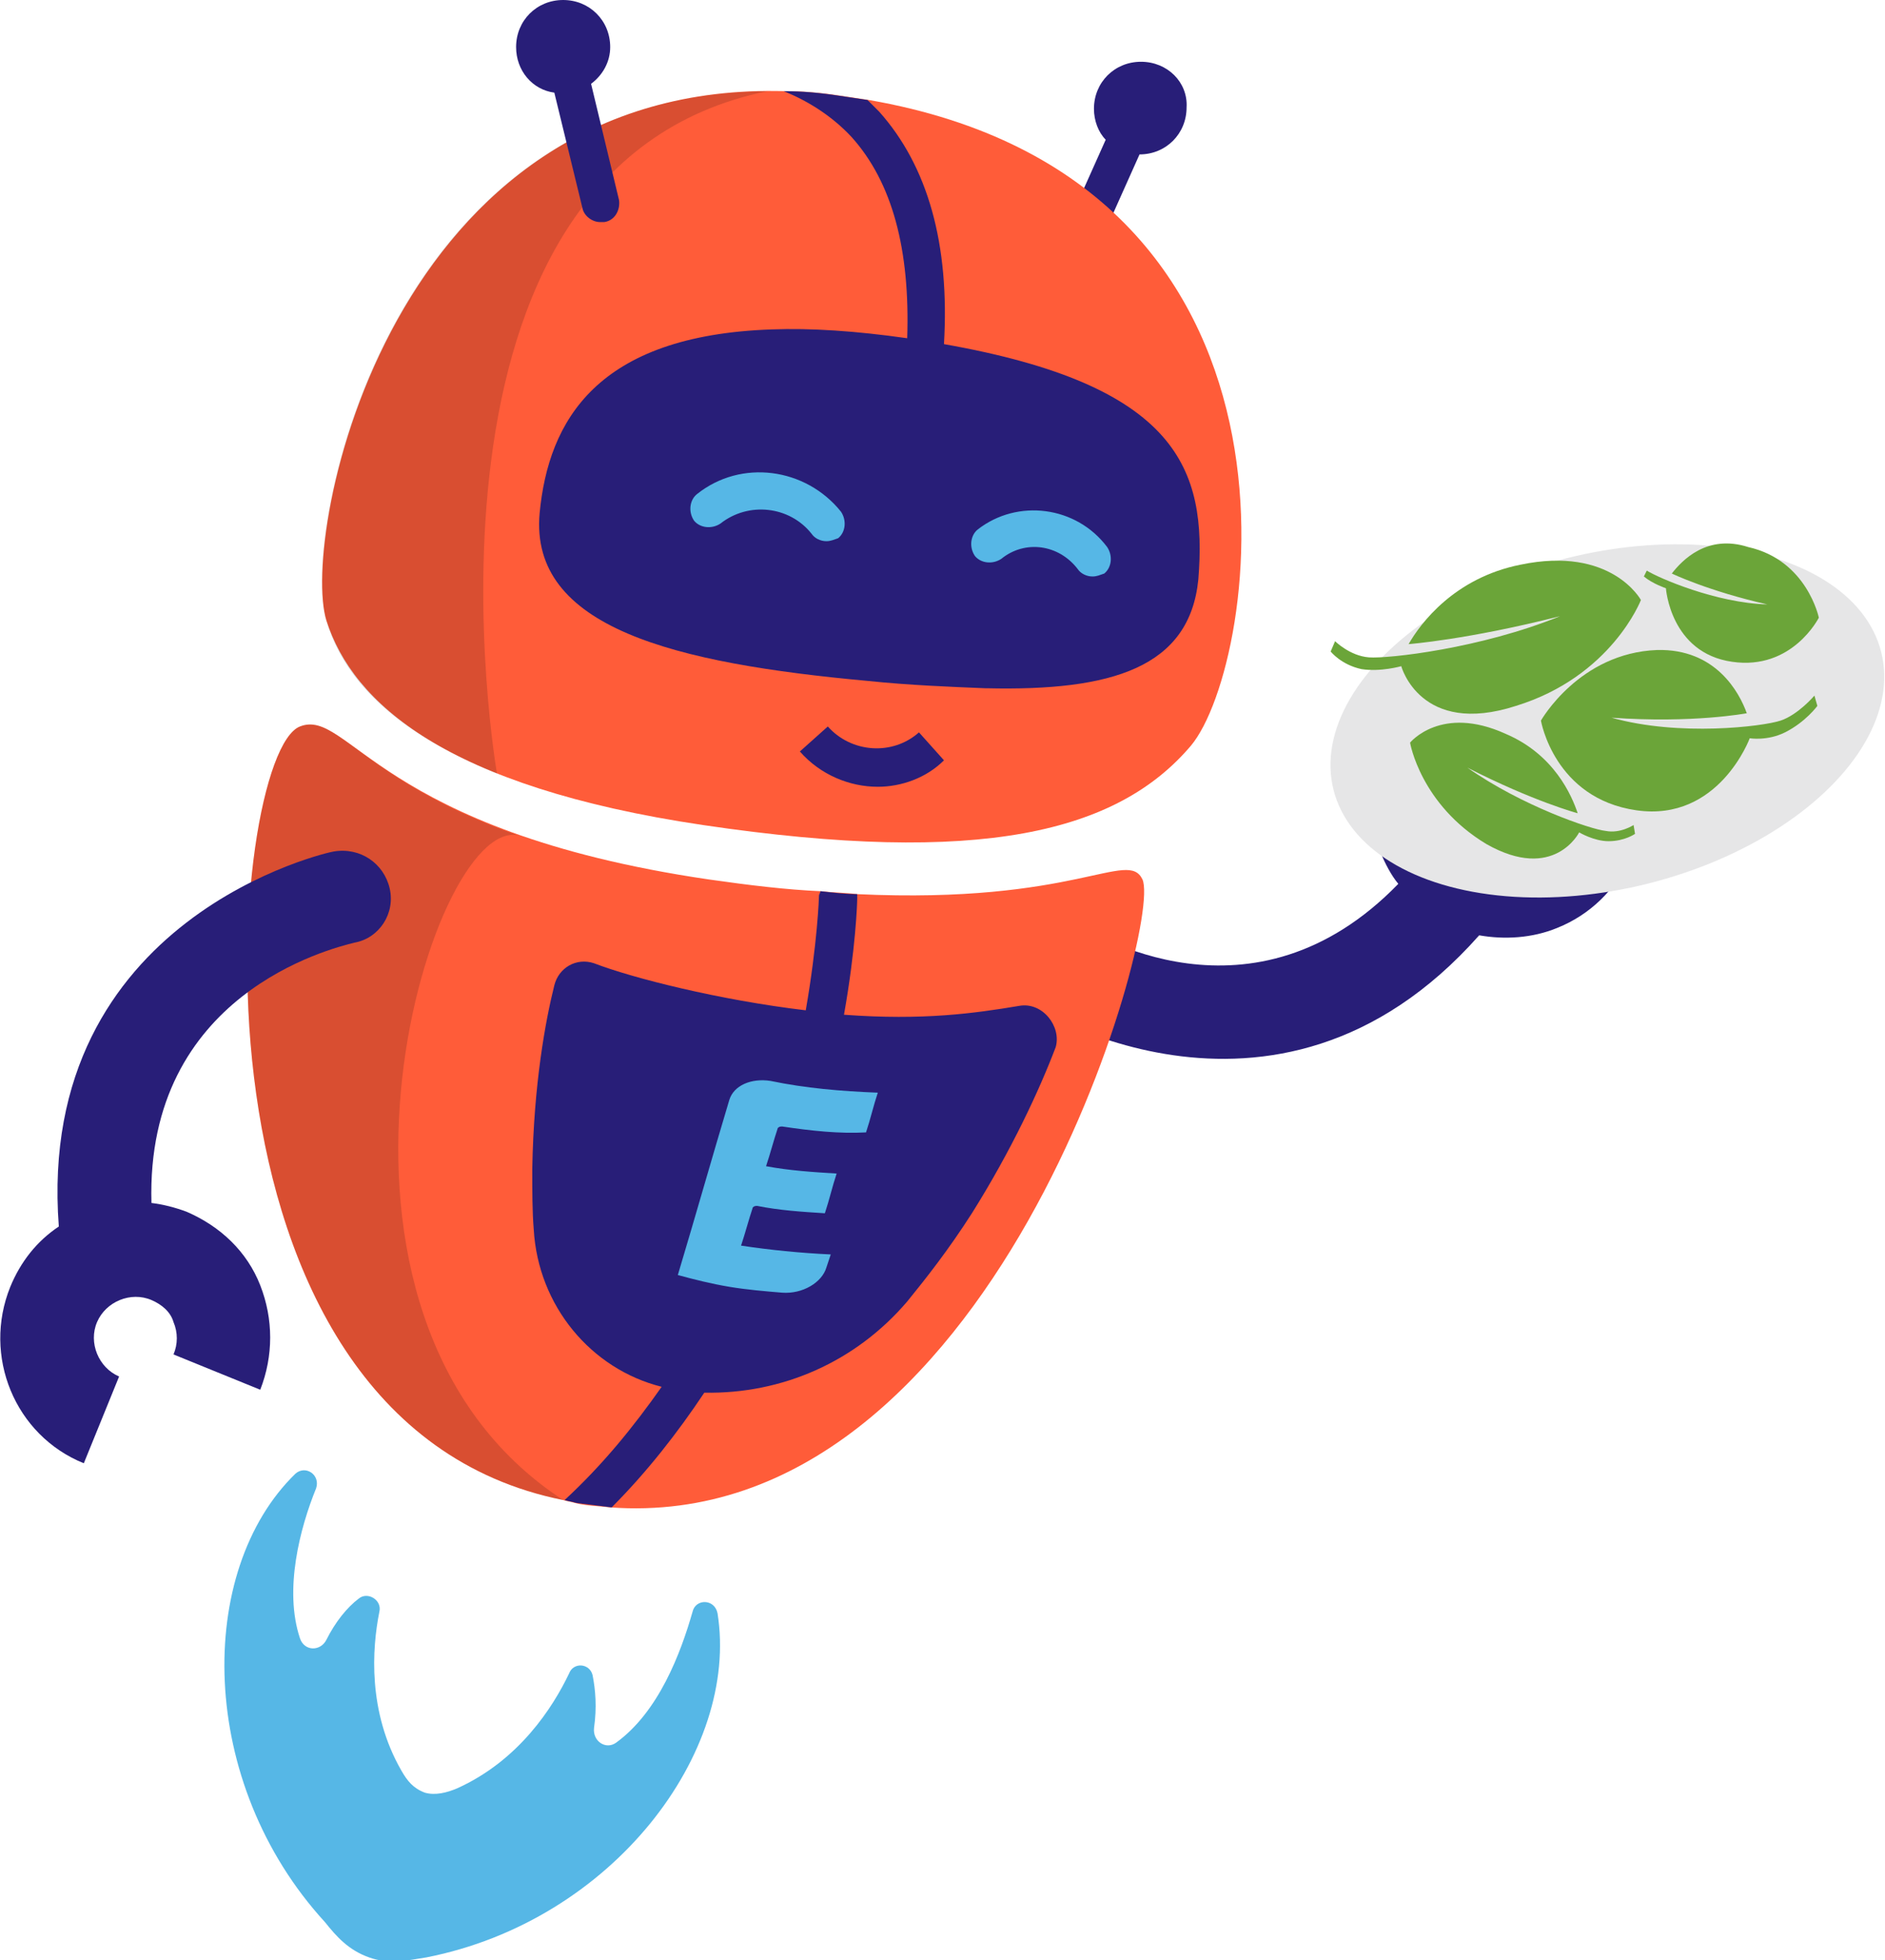 <?xml version="1.0" encoding="UTF-8"?> <!-- Generator: Adobe Illustrator 18.0.0, SVG Export Plug-In . SVG Version: 6.00 Build 0) --> <svg xmlns="http://www.w3.org/2000/svg" xmlns:xlink="http://www.w3.org/1999/xlink" id="Слой_1" x="0px" y="0px" viewBox="0 0 128.2 133.3" xml:space="preserve"> <g> <g> <g> <path fill="#281E78" d="M77.6,4.2c-1.8,0-3.2,1.4-3.2,3.2c0,0.8,0.3,1.6,0.8,2.1l-3.4,7.6c-0.3,0.6,0,1.4,0.6,1.7 c0.2,0.1,0.3,0.1,0.5,0.1c0.5,0,1-0.3,1.2-0.8l3.4-7.6c0,0,0,0,0,0c1.8,0,3.2-1.4,3.2-3.2C80.8,5.6,79.4,4.2,77.6,4.2z"></path> <path fill="#281E78" d="M69.3,67.9l3.6-5.3c1.3,0.9,12.3,7.7,22.2-2.5c-0.5-0.6-0.9-1.4-1.2-2.1C92,53.3,94.3,47.9,99,46l2.4,5.9 c-1.5,0.6-2.1,2.3-1.6,3.7c0.6,1.5,2.2,2.2,3.7,1.6c1.5-0.6,2.2-2.3,1.6-3.7l5.9-2.4c0.1,0.2,0.2,0.4,0.2,0.6 c1.5,4.6-0.8,9.6-5.3,11.4c-1.7,0.7-3.6,0.8-5.3,0.5C86.6,79.4,69.5,68.1,69.3,67.9z"></path> <g> <g> <g> <path fill="#FF5C39" d="M81,50.7c-5,5.9-14.3,8.2-33.2,5.4C30.3,53.5,24,47.8,22.2,42.2c-1.8-5.8,4.3-36.8,31.2-36 c1.2,0,2.4,0.1,3.7,0.3c0.7,0.1,1.3,0.2,2,0.3C90.7,12.3,85.6,45.2,81,50.7z"></path> </g> </g> </g> <g opacity="0.15"> <g> <g> <path d="M33.8,52.6c-7.2-2.9-10.5-6.6-11.6-10.4c-1.8-5.8,4.1-35.9,30-36C26.6,11.4,33.8,52.6,33.8,52.6z"></path> </g> </g> </g> <g> <g> <g> <path fill="#FF5C39" d="M41.5,102.5c-0.8-0.1-1.6-0.1-2.4-0.3c-0.3-0.1-0.5-0.1-0.8-0.2c-26.9-5.4-22.8-50.7-17.9-52.6 c3.3-1.3,5.3,7.1,27.8,10.4c2.8,0.4,5.3,0.7,7.6,0.8c0.9,0.1,1.7,0.1,2.5,0.2c14.9,0.7,18.4-3.1,19.4-1 C79.1,62.9,67.6,104.4,41.5,102.5z"></path> </g> </g> </g> <g opacity="0.15"> <g> <g> <path d="M38.3,102c-26.9-5.4-22.8-50.7-17.9-52.6c2.5-1,4.3,3.7,14.8,7.4C29.2,55.6,19,89.4,38.3,102z"></path> </g> </g> </g> <path fill="#281E78" d="M26.5,60.4c-0.4-1.7-2-2.8-3.8-2.5c-0.2,0-20.3,4.4-18.7,25.5c-1.5,1-2.6,2.4-3.3,4.1 c-1.9,4.7,0.3,10.1,5,12l2.4-5.9C6.7,93,6,91.3,6.6,89.9s2.3-2.1,3.7-1.5c0.7,0.3,1.3,0.8,1.5,1.5c0.3,0.7,0.3,1.5,0,2.2l5.9,2.4 c0.9-2.3,0.9-4.8,0-7.1c-0.9-2.3-2.7-4-5-5c-0.8-0.3-1.6-0.5-2.4-0.6C9.9,67.6,22.5,64.5,24.1,64.1 C25.8,63.8,26.9,62.1,26.5,60.4z"></path> <path fill="#281E78" d="M64.2,23.4c0.4-6.8-1.1-12.1-4.4-15.8c-0.3-0.3-0.5-0.5-0.8-0.8c-0.7-0.1-1.3-0.2-2-0.3 c-1.3-0.2-2.5-0.3-3.7-0.3c1.5,0.6,3.2,1.6,4.6,3.1c2.8,3.1,4,7.7,3.8,13.7c0,0,0,0,0,0c-3.5-0.5-6.6-0.7-9.2-0.6 c-11.9,0.4-15.2,6.2-15.8,12.5C36,42.7,45.9,45.1,59,46.3c2.9,0.3,5.6,0.4,8,0.5h0.1c8.5,0.2,13.8-1.4,14.4-7.4 C82.1,31.9,80.1,26.2,64.2,23.4z"></path> <g> <g> <path fill="#56B7E6" d="M56.2,36.8c-0.4,0-0.8-0.2-1-0.5c-1.5-1.9-4.3-2.2-6.2-0.7c-0.6,0.4-1.4,0.3-1.8-0.2 c-0.4-0.6-0.3-1.4,0.2-1.8c3-2.4,7.4-1.8,9.8,1.2c0.4,0.6,0.3,1.4-0.2,1.8C56.7,36.7,56.5,36.8,56.2,36.8z"></path> </g> </g> <g> <g> <path fill="#281E78" d="M59.7,53.5c-1.9,0-3.9-0.8-5.3-2.4l1.9-1.7c1.6,1.8,4.4,2,6.2,0.4l1.7,1.9C63,52.9,61.3,53.5,59.7,53.5 z"></path> </g> </g> <g> <g> <path fill="#56B7E6" d="M74.3,39.2c-0.4,0-0.8-0.2-1-0.5C72,37,69.7,36.7,68.1,38c-0.6,0.4-1.4,0.3-1.8-0.2 c-0.4-0.6-0.3-1.4,0.2-1.8c2.7-2.1,6.7-1.6,8.8,1.2c0.4,0.6,0.3,1.4-0.2,1.8C74.8,39.1,74.6,39.2,74.3,39.2z"></path> </g> </g> <path fill="#281E78" d="M69.3,68.4c-3,0.5-6.5,1-11.9,0.6c0.8-4.5,0.9-7.6,0.9-7.9c0-0.1,0-0.2,0-0.3c-0.8,0-1.6-0.1-2.5-0.2 c0,0.1-0.1,0.2-0.1,0.3c0,0.1-0.1,3.2-0.9,7.8c-5.9-0.7-11.8-2.2-14.4-3.2c-1.2-0.4-2.4,0.3-2.7,1.5c-0.6,2.4-1.4,6.7-1.5,12.5 c0,1.5,0,2.9,0.1,4.1c0.3,5.2,3.9,9.5,8.7,10.7c-1.9,2.7-4,5.3-6.6,7.7c0.3,0.1,0.5,0.1,0.8,0.2c0.8,0.1,1.6,0.2,2.4,0.3 c2.4-2.4,4.5-5.1,6.3-7.8c5.3,0.1,10.3-2.1,13.8-6.2c1.3-1.6,2.8-3.5,4.4-6c2.7-4.3,4.6-8.4,5.7-11.3 C72.2,69.8,70.9,68.1,69.3,68.4z"></path> <path fill="#281E78" d="M42.1,13.6l-1.9-7.9c0.8-0.6,1.3-1.5,1.3-2.5c0-1.8-1.4-3.2-3.2-3.2c-1.8,0-3.2,1.4-3.2,3.2 c0,1.6,1.1,2.9,2.6,3.1l1.9,7.8c0.1,0.6,0.7,1,1.2,1c0.1,0,0.2,0,0.3,0C41.8,15,42.2,14.3,42.1,13.6z"></path> <g> <g> <g> <path fill="#56B7E6" d="M53.2,76.6c-0.1,0-0.2,0-0.3,0.1c-0.3,0.9-0.5,1.7-0.8,2.6c1.6,0.3,3.2,0.4,4.8,0.5 c-0.3,0.9-0.5,1.8-0.8,2.7c-1.6-0.1-3.1-0.2-4.6-0.5c-0.1,0-0.2,0-0.3,0.1c-0.3,0.9-0.5,1.7-0.8,2.6c2,0.3,4,0.5,6.1,0.6 c-0.1,0.3-0.2,0.6-0.3,0.9c-0.3,1-1.6,1.8-3,1.7c-1.2-0.1-2.4-0.2-3.6-0.4c0,0,0,0,0,0c-1.2-0.2-2.4-0.5-3.5-0.8 c1.2-4,2.3-7.9,3.5-11.9c0.3-1,1.5-1.5,2.8-1.3c2.4,0.5,4.8,0.7,7.3,0.8c-0.3,0.9-0.5,1.8-0.8,2.7 C57.1,77.1,55.2,76.9,53.2,76.6z"></path> </g> </g> </g> <g> <path fill="#56B7E6" d="M25.1,133.1c1.4,0.5,2.6,0.2,3.9,0c12.7-2.5,21.3-14,19.8-23.4c-0.2-1-1.5-1-1.7-0.1 c-0.8,2.8-2.3,6.8-5.2,8.9c-0.7,0.5-1.6-0.1-1.5-1c0.2-1.4,0.1-2.6-0.1-3.6c-0.2-0.8-1.3-0.9-1.6-0.1c-1.1,2.3-3.4,5.9-7.6,7.8 c-0.7,0.3-1.5,0.5-2.2,0.3c-0.8-0.3-1.2-0.8-1.6-1.5c-2.3-4-2-8.3-1.5-10.8c0.2-0.8-0.8-1.4-1.4-0.9c-0.8,0.6-1.6,1.6-2.2,2.8 c-0.4,0.8-1.5,0.8-1.8-0.1c-1.1-3.3,0-7.5,1.1-10.2c0.3-0.9-0.7-1.6-1.4-1c-6.8,6.6-6.7,21,2,30.5 C22.9,131.7,23.7,132.6,25.1,133.1z"></path> </g> </g> </g> <g> <ellipse transform="matrix(0.97 -0.244 0.244 0.97 -8.66 28.16)" fill="#E6E6E7" cx="109.3" cy="49" rx="19.2" ry="11.4"></ellipse> <g> <g> <path fill="#6BA539" d="M111.6,40.8c0,0-2,5.2-8.5,7.2c-6.5,2.1-7.8-2.7-7.8-2.7s-1.4,0.4-2.7,0.2c-1.4-0.3-2.1-1.2-2.1-1.2 l0.3-0.7c0,0,1,1,2.3,1.1s7.6-0.6,13-2.8c-6.3,1.6-10.3,1.9-10.3,1.9c0.8-1.4,3.1-4.5,7.6-5.4C109.6,37.1,111.6,40.8,111.6,40.8 z"></path> </g> <g> <path fill="#6BA539" d="M95.9,50.5c0,0,0.7,4.2,5.2,6.9c4.6,2.6,6.3-0.8,6.3-0.8s1,0.6,2,0.6c1.1,0,1.8-0.5,1.8-0.5l-0.1-0.6 c0,0-0.9,0.6-1.9,0.4c-1-0.1-5.7-1.7-9.4-4.3c4.5,2.3,7.5,3.1,7.5,3.1c-0.4-1.2-1.6-4-4.9-5.4C98,47.9,95.9,50.5,95.9,50.5z"></path> </g> <g> <path fill="#6BA539" d="M123.7,42c0,0-1.8,3.6-5.9,3c-4.2-0.6-4.5-5-4.5-5s-0.9-0.3-1.5-0.8l0.2-0.4c0.8,0.5,4.7,2.2,8.2,2.3 c-4-0.9-6.5-2.1-6.5-2.1c0.7-0.9,2.4-2.7,5.2-1.8C122.9,38.1,123.7,42,123.7,42z"></path> </g> <g> <path fill="#6BA539" d="M104.8,49c0,0,0.9,5.3,6.5,6.1c5.6,0.8,7.7-4.9,7.7-4.9s1.2,0.2,2.4-0.4c1.4-0.7,2.2-1.8,2.2-1.8 l-0.2-0.7c0,0-1.1,1.3-2.3,1.7c-1.2,0.4-6.9,1.1-11.5-0.2c5.5,0.4,9.2-0.3,9.2-0.3c-0.5-1.4-2.1-4.4-6.1-4.3 C107.4,44.4,104.8,49,104.8,49z"></path> </g> </g> </g> </g> </svg> 